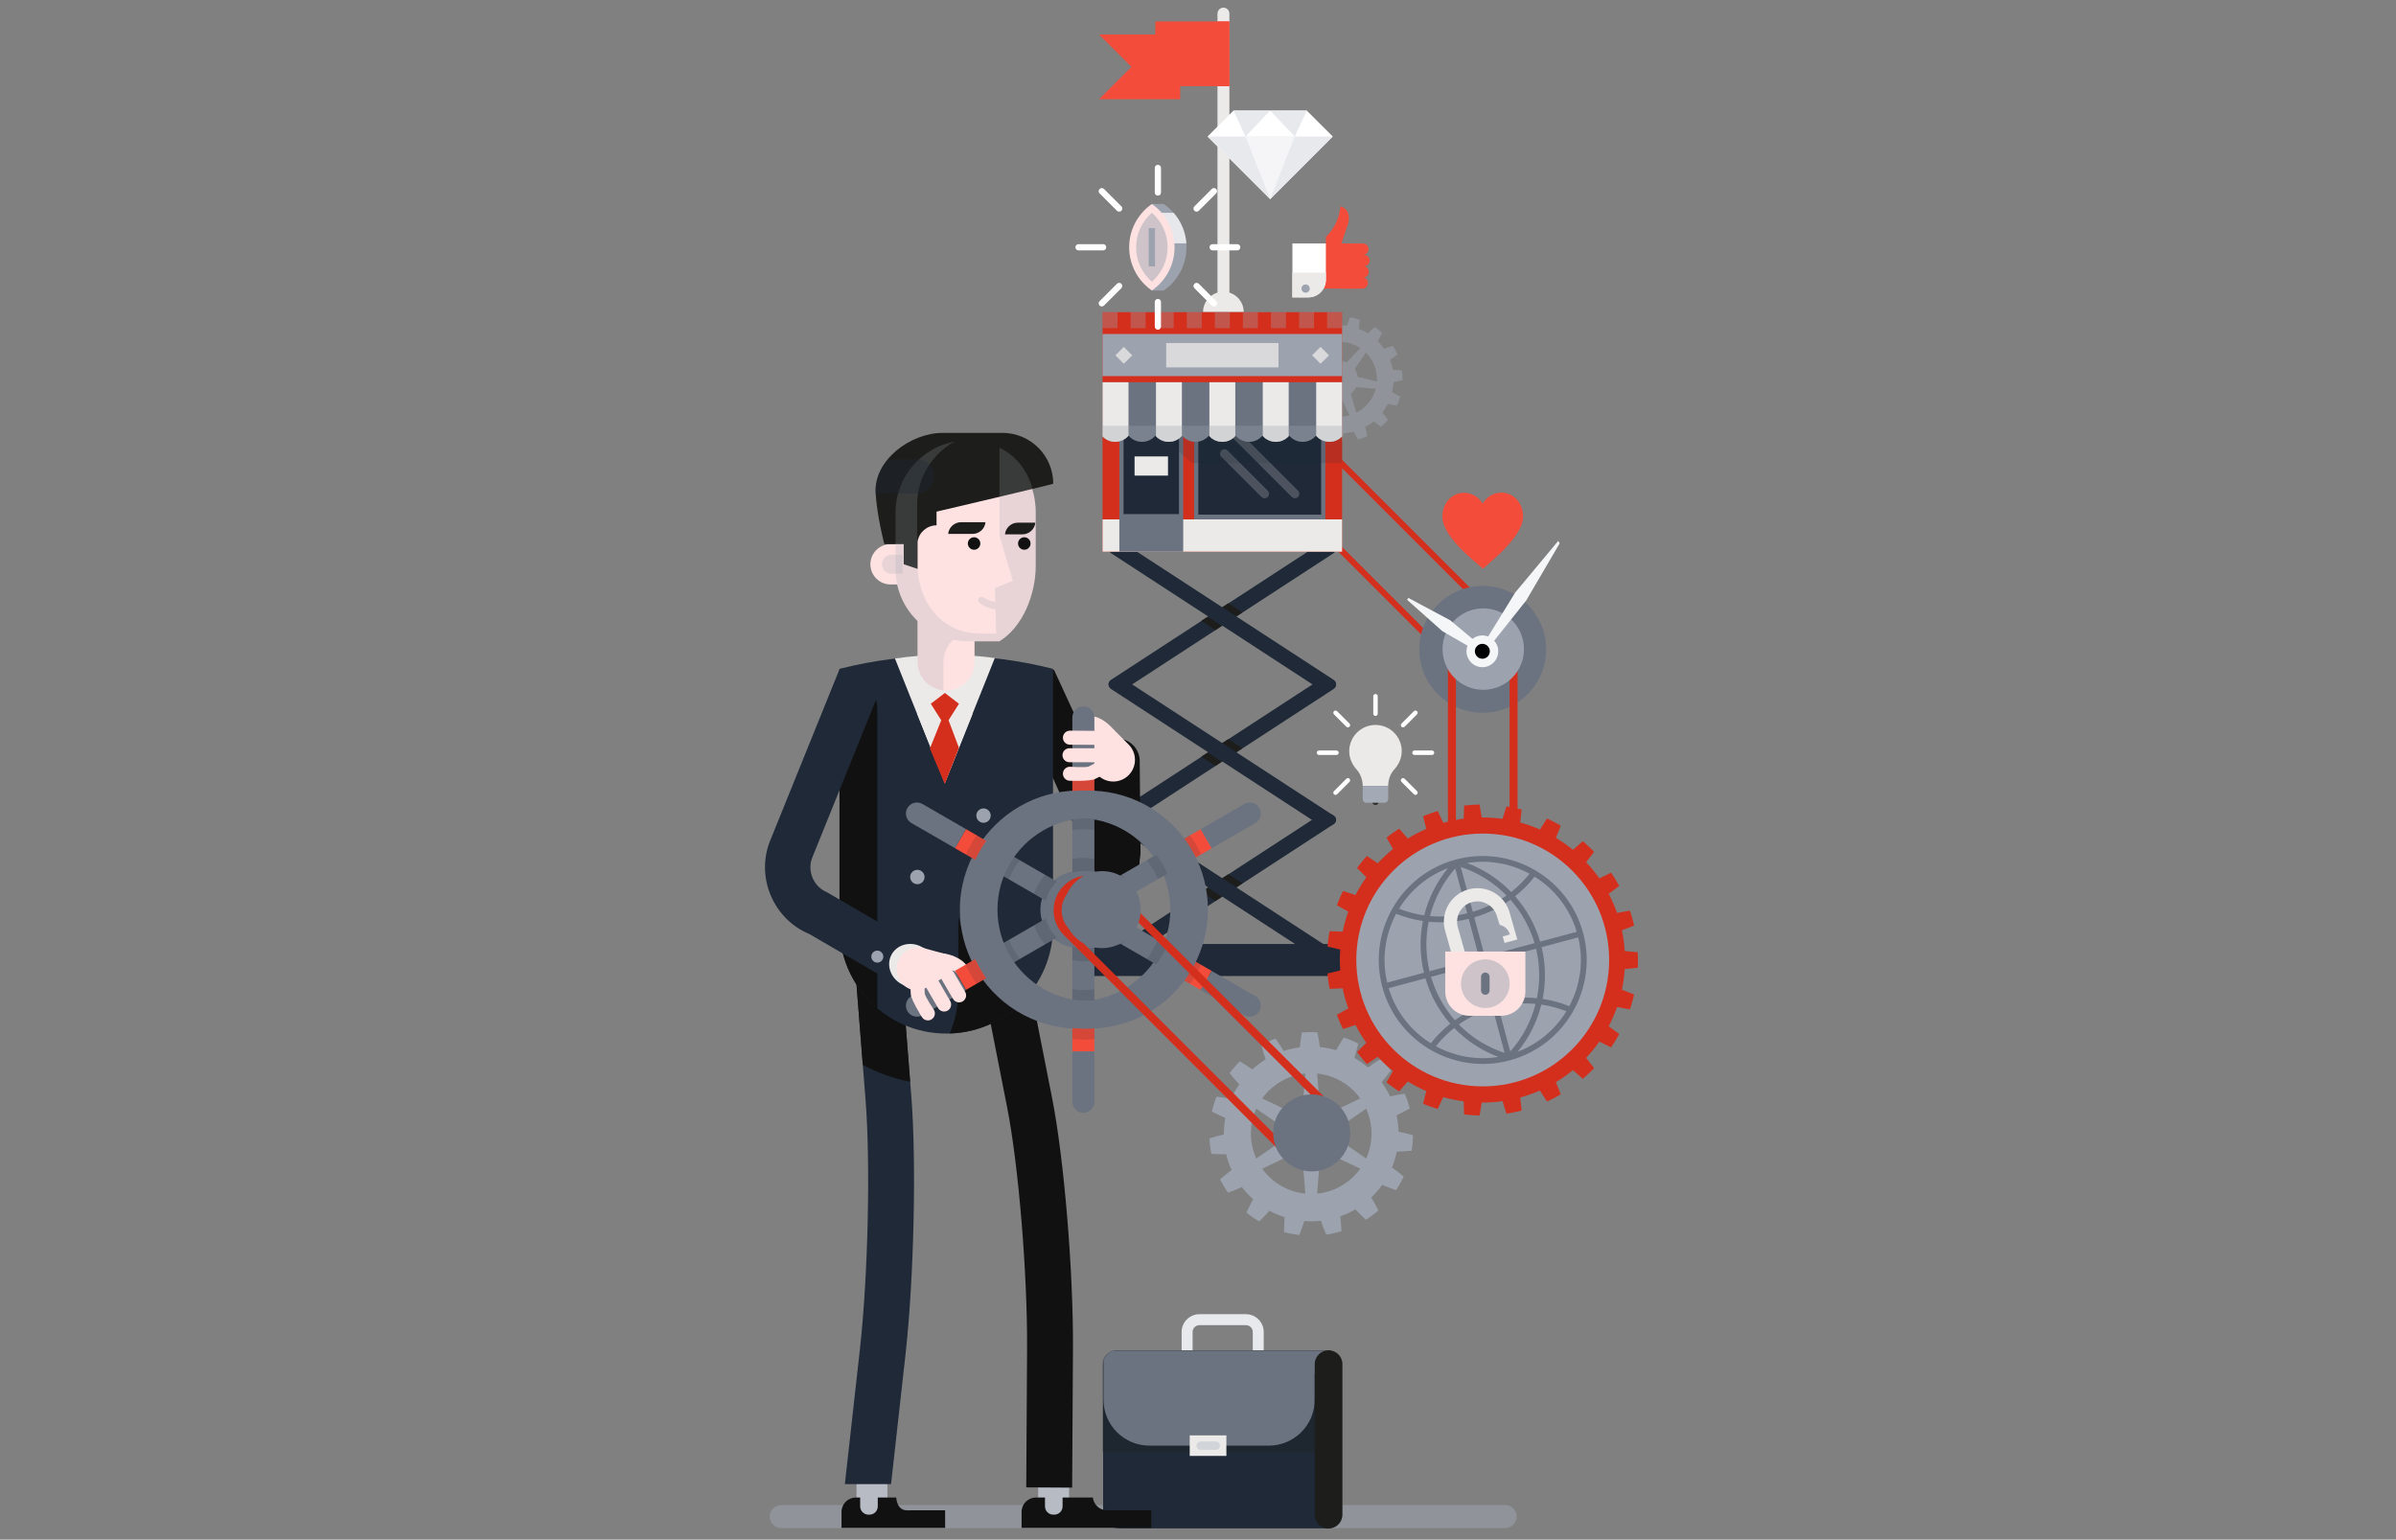 <?xml version="1.0" encoding="utf-8"?>
<!-- Generator: Adobe Illustrator 25.2.1, SVG Export Plug-In . SVG Version: 6.00 Build 0)  -->
<!DOCTYPE svg PUBLIC "-//W3C//DTD SVG 1.1//EN" "http://www.w3.org/Graphics/SVG/1.1/DTD/svg11.dtd">
<svg version="1.1" id="Layer_1" xmlns:x="http://ns.adobe.com/Extensibility/1.0/" xmlns:i="http://ns.adobe.com/AdobeIllustrator/10.0/" xmlns:graph="http://ns.adobe.com/Graphs/1.0/"
	 xmlns="http://www.w3.org/2000/svg" xmlns:xlink="http://www.w3.org/1999/xlink" x="0px" y="0px" viewBox="0 0 1679 1079"
	 enable-background="new 0 0 1679 1079" xml:space="preserve">
<rect x="0" y="0" width="1679" height="1079" fill="#808080" stroke="none"/>
<path opacity="0.55" fill="#9CA3AF" d="M1062.762,1062.854c0,4.476-3.627,8.099-8.105,8.099H547.514
	c-4.477,0-8.104-3.624-8.104-8.099l0,0c0-4.476,3.627-8.102,8.104-8.102h507.142
	C1059.135,1054.752,1062.762,1058.379,1062.762,1062.854L1062.762,1062.854z"/>
<g>
	<path fill="#D42F1D" d="M1040.618,479.584c-6.333,0-12.285-2.465-16.761-6.941L867.499,316.287
		c-4.476-4.476-6.941-10.428-6.941-16.758c0-6.33,2.465-12.282,6.944-16.758c4.473-4.477,10.425-6.942,16.755-6.942
		c6.333,0,12.285,2.465,16.76,6.942l156.359,156.356c4.476,4.473,6.941,10.424,6.941,16.755c0,6.333-2.465,12.285-6.941,16.761
		C1052.901,477.119,1046.949,479.584,1040.618,479.584L1040.618,479.584z M884.257,280.036c-5.207,0-10.099,2.027-13.781,5.71
		c-3.684,3.681-5.711,8.576-5.711,13.783c0,5.207,2.027,10.102,5.708,13.783l156.359,156.356c3.681,3.681,8.576,5.708,13.786,5.708
		c5.207,0,10.102-2.027,13.783-5.708c3.681-3.681,5.708-8.577,5.708-13.786c0-5.207-2.027-10.1-5.708-13.78L898.043,285.746
		C894.361,282.064,889.464,280.036,884.257,280.036L884.257,280.036z"/>
</g>
<g>
	<g>
		<path fill="#ECEAE8" d="M857.301,204.445c-7.867,0-14.249,6.385-14.249,14.249h28.498
			C871.55,210.83,865.168,204.445,857.301,204.445z"/>
		<g>
			<path fill="#ECEAE8" d="M857.329,211.57c-2.306,0-4.18-1.871-4.18-4.177V9.535c0-2.298,1.874-4.169,4.18-4.169l0,0
				c2.295,0,4.169,1.871,4.169,4.169v197.858C861.498,209.699,859.624,211.57,857.329,211.57L857.329,211.57z"/>
		</g>
		<g>
			<polygon fill="#F34C3A" points="792.864,46.854 770.179,69.534 827.007,69.534 827.007,24.181 770.179,24.181 			"/>
		</g>
		<rect x="809.581" y="15.047" fill="#F34C3A" width="51.879" height="45.357"/>
		<g>
			<rect x="853.149" y="15.047" fill="#F34C3A" width="8.31" height="45.357"/>
		</g>
	</g>
</g>
<g>
	<path fill="#1F2937" d="M934.243,571.333c2.723,1.778,2.72,4.651,0,6.429l-145.521,94.786c-2.725,1.778-7.138,1.778-9.861,0.003
		l0,0c-2.724-1.772-2.727-4.651-0.004-6.426l145.516-94.795C927.099,569.561,931.517,569.561,934.243,571.333L934.243,571.333z"/>
	<polygon fill="#1D1D1B" points="860.733,612.669 870.597,619.095 866.05,622.061 856.189,615.633 	"/>
	<polygon fill="#1D1D1B" points="841.773,625.025 846.32,622.061 856.189,628.485 851.642,631.446 	"/>
	<path fill="#1F2937" d="M778.857,571.333c-2.723,1.778-2.72,4.651,0.001,6.429l145.515,94.786c2.726,1.778,7.144,1.778,9.864,0.003
		l0,0c2.725-1.772,2.728-4.651,0.006-6.426l-145.519-94.795C786,569.561,781.584,569.561,778.857,571.333L778.857,571.333z"/>
	<path fill="#1F2937" d="M934.243,381.442c2.723,1.772,2.72,4.65,0,6.423l-145.521,94.792c-2.725,1.774-7.138,1.774-9.861,0l0,0
		c-2.724-1.776-2.727-4.65-0.004-6.427l145.516-94.791C927.099,379.664,931.517,379.664,934.243,381.442L934.243,381.442z"/>
	<polygon fill="#1D1D1B" points="860.733,422.778 870.597,429.201 866.05,432.166 856.189,425.74 	"/>
	<polygon fill="#1D1D1B" points="841.773,435.131 846.32,432.166 856.189,438.592 851.642,441.554 	"/>
	<path fill="#1F2937" d="M778.857,381.442c-2.723,1.772-2.72,4.65,0.001,6.423l145.515,94.792c2.726,1.774,7.144,1.774,9.864,0l0,0
		c2.725-1.776,2.728-4.65,0.006-6.427l-145.519-94.791C786,379.664,781.584,379.664,778.857,381.442L778.857,381.442z"/>
	<path fill="#1F2937" d="M934.243,476.629c2.723,1.775,2.72,4.654,0,6.426l-145.521,94.795c-2.725,1.772-7.138,1.772-9.861,0l0,0
		c-2.724-1.778-2.727-4.654-0.004-6.429l145.516-94.792C927.099,474.854,931.517,474.854,934.243,476.629L934.243,476.629z"/>
	<polygon fill="#1D1D1B" points="860.733,517.97 870.597,524.392 866.05,527.358 856.189,520.932 	"/>
	<polygon fill="#1D1D1B" points="841.773,530.316 846.32,527.358 856.189,533.781 851.642,536.744 	"/>
	<path fill="#1F2937" d="M778.857,476.629c-2.723,1.775-2.72,4.654,0.001,6.426l145.515,94.795c2.726,1.772,7.144,1.772,9.864,0l0,0
		c2.725-1.778,2.728-4.654,0.006-6.429l-145.519-94.792C786,474.854,781.584,474.854,778.857,476.629L778.857,476.629z"/>
</g>
<path fill="#1F2937" d="M1054.544,672.765c0,6.196-5.023,11.219-11.219,11.219H766.577c-6.196,0-11.219-5.024-11.219-11.219l0,0
	c0-6.196,5.023-11.219,11.219-11.219h276.748C1049.521,661.546,1054.544,666.569,1054.544,672.765L1054.544,672.765z"/>
<g opacity="0.55">
	<path fill="#9CA3AF" d="M968.649,289.099c1.496-1.931,2.783-3.972,3.857-6.092c2.071,0.515,4.174,0.96,6.313,1.326
		c0.455-1.032,0.918-2.064,1.29-3.134c0.405-1.056,0.729-2.136,1.06-3.217c-1.865-1.109-3.764-2.139-5.673-3.097
		c0.57-2.346,0.915-4.736,1.035-7.138c2.117-0.376,4.207-0.824,6.305-1.357c0.027-1.129-0.035-2.26-0.082-3.388
		c-0.091-1.123-0.189-2.248-0.359-3.366c-2.128-0.256-4.287-0.429-6.426-0.527c-0.427-2.361-1.079-4.685-1.95-6.945
		c1.77-1.197,3.531-2.471,5.21-3.806c-0.444-1.034-0.931-2.056-1.46-3.054c-0.526-0.996-1.087-1.984-1.695-2.936
		c-2.071,0.645-4.084,1.353-6.083,2.138c-1.334-1.954-2.876-3.809-4.618-5.541c1.139-1.827,2.202-3.676,3.21-5.592
		c-0.808-0.785-1.698-1.486-2.564-2.208c-0.904-0.684-1.794-1.372-2.742-1.991c-1.627,1.416-3.188,2.89-4.7,4.42
		c-2.071-1.278-4.232-2.343-6.462-3.191c0.293-2.115,0.515-4.258,0.663-6.426c-1.082-0.335-2.159-0.69-3.257-0.946
		c-1.09-0.299-2.205-0.501-3.309-0.712c-0.909,1.971-1.734,3.961-2.487,5.957c-2.391-0.322-4.802-0.418-7.212-0.279
		c-0.589-2.071-1.254-4.092-2.005-6.133c-1.123,0.096-2.24,0.253-3.353,0.442c-1.12,0.183-2.221,0.423-3.317,0.692
		c-0.038,2.153,0.022,4.322,0.143,6.454c-2.293,0.667-4.541,1.556-6.7,2.664c-1.381-1.642-2.821-3.246-4.328-4.782
		c-0.989,0.548-1.945,1.154-2.887,1.772c-0.926,0.645-1.868,1.279-2.739,2c0.857,1.991,1.77,3.914,2.767,5.826
		c-0.915,0.77-1.797,1.588-2.646,2.465c-0.846,0.871-1.646,1.774-2.394,2.7c-1.939-0.947-3.881-1.801-5.895-2.613
		c-0.696,0.892-1.304,1.848-1.925,2.787c-0.6,0.961-1.178,1.931-1.696,2.935c1.564,1.464,3.21,2.869,4.889,4.206
		c-1.052,2.186-1.887,4.451-2.495,6.766c-2.134-0.07-4.306-0.07-6.456,0.019c-0.241,1.105-0.452,2.216-0.606,3.332
		c-0.164,1.117-0.287,2.242-0.359,3.368c2.057,0.696,4.098,1.308,6.179,1.852c-0.071,2.405,0.085,4.815,0.466,7.197
		c-1.972,0.801-3.942,1.678-5.887,2.635c0.233,1.104,0.466,2.212,0.792,3.294c0.288,1.09,0.668,2.159,1.033,3.228
		c2.161-0.201,4.3-0.475,6.404-0.823c0.901,2.204,2.021,4.34,3.355,6.38c-1.49,1.55-2.923,3.148-4.295,4.808
		c0.638,0.931,1.35,1.807,2.057,2.69c0.748,0.848,1.471,1.713,2.273,2.509c1.89-1.06,3.714-2.165,5.508-3.354
		c1.775,1.698,3.67,3.191,5.659,4.476c-0.734,2.018-1.389,4.049-1.983,6.137c0.967,0.585,1.964,1.116,2.98,1.616
		c1.011,0.508,2.043,0.961,3.093,1.387c1.285-1.715,2.517-3.509,3.668-5.31c2.279,0.818,4.621,1.405,6.993,1.775
		c0.151,2.134,0.378,4.289,0.693,6.409c1.12,0.14,2.249,0.211,3.375,0.266c1.131,0.027,2.26,0.059,3.386-0.003
		c0.479-2.105,0.876-4.209,1.197-6.337c2.397-0.181,4.774-0.582,7.114-1.213c1.005,1.885,2.079,3.754,3.237,5.588
		c1.074-0.355,2.142-0.708,3.189-1.14c1.06-0.396,2.076-0.887,3.098-1.371c-0.422-2.128-0.918-4.221-1.485-6.276
		c2.093-1.127,4.098-2.464,5.985-4.01c1.704,1.322,3.435,2.572,5.237,3.77c0.863-0.729,1.649-1.536,2.463-2.321
		c0.761-0.833,1.55-1.637,2.254-2.52C971.308,292.466,970.016,290.763,968.649,289.099z M922.188,286.094
		c-11.222-9.14-12.912-25.648-3.774-36.871c9.14-11.222,25.649-12.91,36.874-3.769c11.222,9.14,12.912,25.646,3.769,36.868
		C949.916,293.546,933.41,295.233,922.188,286.094z"/>
	<path fill="#9CA3AF" d="M948.67,273.861c4.465-5.482,3.638-13.549-1.846-18.015c-5.484-4.468-13.55-3.646-18.018,1.838
		c-4.47,5.486-3.638,13.556,1.846,18.022C936.133,280.172,944.202,279.348,948.67,273.861z"/>
	<g>
		<polygon fill="#9CA3AF" points="943.09,264.115 934.388,267.43 926.634,240.8 931.169,239.07 		"/>
		<polygon fill="#9CA3AF" points="934.388,267.43 943.09,264.115 950.842,290.748 946.306,292.473 		"/>
	</g>
	<g>
		<polygon fill="#9CA3AF" points="939.48,261.176 937.998,270.37 911.056,263.766 911.831,258.975 		"/>
		<polygon fill="#9CA3AF" points="937.998,270.37 939.48,261.176 966.419,267.778 965.646,272.572 		"/>
	</g>
	<g>
		<polygon fill="#9CA3AF" points="935.128,262.833 942.348,268.713 923.163,288.743 919.397,285.675 		"/>
		<polygon fill="#9CA3AF" points="942.348,268.713 935.128,262.833 954.312,242.802 958.078,245.868 		"/>
	</g>
</g>
<path fill="#6B7280" d="M1083.466,455.076c0-24.545-19.897-44.443-44.445-44.443c-24.545,0-44.442,19.898-44.442,44.443
	c0,24.544,19.897,44.444,44.442,44.444C1063.57,499.52,1083.466,479.62,1083.466,455.076z"/>
<g>
	<path fill="#D42F1D" d="M1039.03,701.506h-0.005c-13.454,0-24.4-10.948-24.4-24.405V455.984
		c-0.003-6.517,2.536-12.644,7.143-17.254c4.61-4.609,10.738-7.146,17.254-7.146c6.527,0,12.655,2.538,17.262,7.148
		c4.607,4.609,7.144,10.736,7.141,17.252l0.005,221.119C1063.43,690.558,1052.484,701.506,1039.03,701.506L1039.03,701.506z
		 M1039.033,437.194c-5.029,0-9.749,1.954-13.296,5.503c-3.55,3.55-5.503,8.268-5.503,13.287v221.117
		c0,10.365,8.428,18.796,18.79,18.796c10.365,0,18.796-8.431,18.796-18.793l-0.005-221.119c0-5.02-1.953-9.738-5.5-13.287
		C1048.767,439.148,1044.051,437.194,1039.033,437.194L1039.033,437.194z"/>
</g>
<g>
	<path fill="#9CA3AF" d="M980.019,793.138c-0.093-3.939-0.564-7.804-1.383-11.548c3.117-1.468,6.201-3.054,9.253-4.774
		c-0.482-1.758-0.953-3.52-1.58-5.234c-0.57-1.734-1.266-3.418-1.953-5.106c-3.462,0.518-6.883,1.159-10.25,1.906
		c-1.676-3.517-3.679-6.856-5.977-9.981c2.265-2.627,4.426-5.319,6.503-8.121c-1.112-1.441-2.339-2.794-3.553-4.153
		c-1.257-1.315-2.526-2.621-3.876-3.848c-2.925,1.846-5.799,3.829-8.576,5.886c-2.939-2.517-6.125-4.763-9.518-6.7
		c0.994-3.3,1.901-6.689,2.646-10.069c-1.613-0.841-3.26-1.624-4.941-2.334c-1.674-0.709-3.38-1.375-5.111-1.947
		c-1.934,2.92-3.733,5.856-5.429,8.875c-3.665-1.085-7.483-1.838-11.425-2.23c-0.433-3.446-0.992-6.84-1.682-10.266
		c-1.811-0.153-3.637-0.126-5.456-0.148c-1.824,0.068-3.643,0.112-5.459,0.307c-0.589,3.424-1.043,6.859-1.372,10.313
		c-3.892,0.509-7.683,1.381-11.332,2.591c-1.789-2.945-3.695-5.848-5.725-8.71c-1.695,0.679-3.396,1.334-5.037,2.134
		c-1.665,0.737-3.265,1.616-4.865,2.479c0.874,3.391,1.865,6.722,2.961,9.984c-3.314,2.032-6.434,4.374-9.305,6.993
		c-2.849-1.986-5.741-3.837-8.754-5.626c-1.309,1.265-2.55,2.602-3.75,3.974c-1.211,1.364-2.339,2.788-3.44,4.243
		c2.147,2.728,4.429,5.383,6.755,7.927c-2.191,3.172-4.095,6.571-5.665,10.157c-3.399-0.649-6.845-1.183-10.285-1.572
		c-0.685,1.696-1.26,3.424-1.811,5.16c-0.501,1.75-1.032,3.501-1.391,5.289c3.109,1.616,6.199,3.095,9.395,4.47
		c-0.353,1.893-0.622,3.816-0.794,5.777c-0.175,1.953-0.252,3.898-0.246,5.818c-3.386,0.789-6.689,1.701-10.036,2.736
		c0.038,1.821,0.252,3.638,0.433,5.448c0.23,1.81,0.493,3.615,0.868,5.401c3.451,0.23,6.944,0.312,10.4,0.277
		c0.907,3.807,2.178,7.489,3.772,11.003c-2.739,2.087-5.456,4.3-8.053,6.601c0.825,1.627,1.685,3.232,2.632,4.791
		c0.937,1.561,1.923,3.095,2.983,4.574c3.287-1.23,6.462-2.539,9.617-3.983c2.358,3.081,5.013,5.938,7.919,8.53
		c-1.657,3.013-3.224,6.114-4.687,9.297c1.422,1.139,2.838,2.29,4.347,3.311c1.477,1.068,3.035,2.021,4.583,2.986
		c2.501-2.454,4.892-4.977,7.176-7.557c3.372,1.841,6.949,3.375,10.693,4.561c-0.288,3.459-0.452,6.919-0.479,10.395
		c1.751,0.515,3.534,0.882,5.317,1.268c1.797,0.301,3.586,0.649,5.399,0.822c1.285-3.249,2.438-6.489,3.476-9.806
		c3.947,0.318,7.839,0.252,11.636-0.167c1.137,3.273,2.386,6.481,3.772,9.699c1.805-0.258,3.596-0.608,5.374-1.013
		c1.783-0.397,3.536-0.882,5.281-1.419c-0.137-3.457-0.427-6.952-0.822-10.378c3.684-1.298,7.215-2.95,10.554-4.903
		c2.369,2.515,4.846,4.98,7.401,7.31c1.542-0.967,3.027-2.024,4.492-3.103c1.438-1.12,2.884-2.23,4.234-3.454
		c-1.547-3.12-3.194-6.158-4.963-9.143c2.816-2.668,5.382-5.596,7.661-8.765c3.175,1.334,6.426,2.575,9.743,3.692
		c0.978-1.537,1.961-3.07,2.83-4.676c0.917-1.575,1.695-3.227,2.481-4.87c-2.698-2.235-5.453-4.344-8.255-6.341
		c1.468-3.539,2.616-7.256,3.405-11.115c3.476-0.079,6.914-0.279,10.389-0.616c0.334-1.789,0.496-3.602,0.71-5.41
		c0.109-1.816,0.277-3.629,0.26-5.453C986.776,794.639,983.423,793.825,980.019,793.138z M918.843,836.709
		c-23.351,0-42.278-18.927-42.278-42.275c0-23.351,18.927-42.278,42.278-42.278c23.348,0,42.275,18.927,42.275,42.278
		C961.119,817.781,942.192,836.709,918.843,836.709z"/>
	<path fill="#9CA3AF" d="M939.504,794.43c0-11.408-9.253-20.658-20.661-20.658c-11.411,0-20.664,9.25-20.664,20.658
		c0,11.414,9.253,20.664,20.664,20.664C930.252,815.094,939.504,805.844,939.504,794.43z"/>
	<g>
		<polygon fill="#9CA3AF" points="922.602,787.922 915.088,800.936 878.264,775.522 882.178,768.738 		"/>
		<polygon fill="#9CA3AF" points="915.088,800.936 922.602,787.922 959.426,813.338 955.506,820.121 		"/>
	</g>
	<g>
		<polygon fill="#9CA3AF" points="915.088,787.922 922.602,800.936 882.178,820.121 878.264,813.338 		"/>
		<polygon fill="#9CA3AF" points="922.602,800.936 915.088,787.922 955.506,768.738 959.426,775.522 		"/>
	</g>
	<g>
		<polygon fill="#9CA3AF" points="911.33,794.43 926.354,794.43 922.76,839.029 914.924,839.029 		"/>
		<polygon fill="#9CA3AF" points="926.354,794.43 911.33,794.43 914.924,749.83 922.76,749.83 		"/>
	</g>
</g>
<g>
	<path fill="#D42F1D" d="M1147.666,678.232l0.14-5.437l-0.14-5.437c-3.046-0.337-6.095-0.63-9.146-0.882
		c-0.309-4.941-0.975-9.784-1.972-14.504c2.851-1.057,5.7-2.156,8.549-3.298c-0.4-1.772-0.808-3.542-1.337-5.281
		c-0.485-1.75-0.986-3.495-1.6-5.207c-3.019,0.499-6.026,1.038-9.017,1.616c-1.621-4.64-3.58-9.124-5.837-13.424
		c2.468-1.8,4.925-3.635,7.357-5.506l-2.717-4.722l-2.955-4.574c-2.775,1.304-5.53,2.641-8.259,4.013
		c-2.81-4.01-5.9-7.806-9.247-11.354c1.89-2.394,3.752-4.813,5.588-7.264c-1.227-1.339-2.575-2.555-3.884-3.816
		c-1.29-1.279-2.706-2.416-4.065-3.618c-2.312,1.989-4.607,4.013-6.872,6.067c-3.761-3.095-7.757-5.919-11.951-8.447
		c1.178-2.816,2.32-5.643,3.427-8.5c-1.575-0.904-3.139-1.827-4.772-2.627c-1.611-0.836-3.229-1.668-4.895-2.386
		c-1.696,2.547-3.358,5.111-4.974,7.691c-4.443-1.956-9.05-3.599-13.797-4.9c0.373-3.035,0.707-6.078,1-9.135l-5.306-1.238
		l-5.363-0.967c-0.94,2.914-1.844,5.842-2.706,8.782c-4.604-0.655-9.318-0.994-14.101-0.994c-0.17,0-0.337,0.006-0.501,0.006
		c-0.46-3.016-0.956-6.023-1.493-9.039c-1.813,0.052-3.629,0.057-5.434,0.23c-1.808,0.148-3.624,0.236-5.423,0.499
		c-0.126,3.057-0.211,6.114-0.26,9.159c-4.9,0.644-9.691,1.638-14.337,2.964c-1.254-2.783-2.547-5.549-3.876-8.31
		c-1.756,0.482-3.454,1.131-5.182,1.696c-1.723,0.572-3.388,1.301-5.087,1.953c0.704,2.964,1.449,5.936,2.24,8.897
		c-4.514,1.934-8.855,4.194-12.991,6.744c-1.959-2.336-3.953-4.643-5.982-6.941c-1.537,0.97-3.062,1.953-4.525,3.03
		c-1.49,1.038-2.953,2.109-4.364,3.254c1.487,2.676,3.002,5.327,4.553,7.955c-3.808,3.07-7.379,6.409-10.696,9.992
		c-2.526-1.731-5.078-3.432-7.642-5.092c-1.178,1.378-2.402,2.723-3.539,4.136c-1.11,1.435-2.274,2.83-3.328,4.306
		c2.153,2.183,4.325,4.328,6.527,6.445c-2.832,3.964-5.385,8.138-7.623,12.504c-2.887-0.983-5.793-1.931-8.713-2.84
		c-0.852,1.605-1.531,3.292-2.301,4.938c-0.761,1.649-1.361,3.366-2.049,5.048c2.649,1.515,5.328,2.997,8.028,4.443
		c-1.646,4.552-2.969,9.258-3.942,14.095c-3.051-0.162-6.1-0.285-9.157-0.364c-0.31,1.789-0.677,3.569-0.868,5.374
		c-0.219,1.802-0.501,3.599-0.603,5.412c2.969,0.74,5.944,1.441,8.921,2.098c-0.172,2.419-0.268,4.859-0.268,7.321
		c0,2.46,0.096,4.903,0.268,7.322c-2.977,0.657-5.952,1.356-8.921,2.098c0.102,1.813,0.384,3.607,0.603,5.407
		c0.192,1.808,0.559,3.591,0.868,5.38c3.057-0.082,6.105-0.205,9.157-0.364c0.972,4.835,2.295,9.54,3.942,14.093
		c-2.701,1.446-5.38,2.931-8.028,4.446c0.688,1.682,1.287,3.399,2.049,5.048c0.77,1.643,1.449,3.336,2.301,4.938
		c2.92-0.912,5.826-1.857,8.713-2.84c2.238,4.361,4.791,8.541,7.623,12.501c-2.202,2.117-4.374,4.265-6.527,6.445
		c1.055,1.479,2.219,2.871,3.328,4.309c1.137,1.413,2.361,2.755,3.539,4.136c2.564-1.66,5.117-3.361,7.642-5.092
		c3.317,3.583,6.889,6.925,10.696,9.99c-1.551,2.627-3.065,5.278-4.553,7.96c1.411,1.142,2.873,2.21,4.364,3.249
		c1.463,1.079,2.988,2.06,4.525,3.029c2.03-2.295,4.024-4.602,5.982-6.941c4.136,2.556,8.477,4.813,12.991,6.747
		c-0.792,2.964-1.536,5.936-2.24,8.899c1.698,0.649,3.364,1.372,5.087,1.947c1.728,0.567,3.426,1.219,5.182,1.693
		c1.328-2.755,2.621-5.522,3.876-8.305c4.646,1.326,9.436,2.323,14.337,2.964c0.049,3.049,0.134,6.1,0.26,9.159
		c1.8,0.263,3.616,0.348,5.423,0.499c1.805,0.175,3.621,0.178,5.434,0.227c0.537-3.013,1.033-6.023,1.493-9.036
		c0.164,0.003,0.331,0.008,0.501,0.008c4.782,0,9.496-0.348,14.101-1c0.863,2.939,1.767,5.867,2.706,8.784l5.363-0.97l5.306-1.238
		c-0.293-3.054-0.627-6.1-1-9.132c4.747-1.304,9.354-2.945,13.797-4.9c1.616,2.58,3.279,5.144,4.974,7.694
		c1.666-0.726,3.284-1.553,4.895-2.389c1.633-0.802,3.197-1.723,4.772-2.63c-1.107-2.854-2.249-5.683-3.427-8.497
		c4.194-2.528,8.19-5.352,11.951-8.447c2.265,2.054,4.56,4.076,6.872,6.064c1.358-1.202,2.775-2.336,4.065-3.621
		c1.309-1.255,2.657-2.473,3.884-3.81c-1.835-2.449-3.698-4.87-5.588-7.264c3.347-3.55,6.437-7.344,9.247-11.354
		c2.728,1.37,5.484,2.709,8.259,4.01l2.955-4.574l2.717-4.719c-2.432-1.871-4.889-3.706-7.357-5.506
		c2.257-4.3,4.215-8.784,5.837-13.424c2.991,0.578,5.999,1.112,9.017,1.616c0.613-1.709,1.115-3.457,1.6-5.21
		c0.529-1.739,0.937-3.509,1.337-5.281c-2.849-1.139-5.698-2.235-8.549-3.292c0.997-4.722,1.663-9.568,1.972-14.509
		C1141.571,678.859,1144.62,678.564,1147.666,678.232z"/>
</g>
<g>
	<g>
		<g>
			<path fill="#E7E9EC" d="M885.552,962.135h-57.52v-28.654c0-6.872,5.603-12.474,12.483-12.474h32.568
				c6.878,0,12.468,5.602,12.468,12.474V962.135L885.552,962.135z M835.719,954.46h42.159v-20.979c0-2.641-2.156-4.791-4.793-4.791
				h-32.568c-2.638,0-4.797,2.15-4.797,4.791V954.46L835.719,954.46z"/>
		</g>
	</g>
	<g>
		<g>
			<path fill="#1F2937" d="M932.336,946.415H781.69c-4.881,0.515-8.694,4.591-8.694,9.612v105.488c0,3.75,2.15,6.971,5.264,8.584
				c2.534,0.644,5.18,1.022,7.916,1.022H931c0,0,8.773-14.416,8.773-32.206L932.336,946.415z"/>
		</g>
		<path opacity="0.22" fill="#1D1D1B" d="M772.399,956.125v61.515h165.06l-5.722-71.123H781.091
			C776.212,947.037,772.399,951.107,772.399,956.125z"/>
		<g>
			<path fill="#6B7280" d="M780.724,946.517c-3.691,0.77-6.593,3.637-7.452,7.294v27.12c0,17.785,14.41,32.198,32.193,32.198h83.629
				c17.782,0,32.201-14.413,32.201-32.198v-17.802l9.891-16.612H780.724z"/>
		</g>
		<g>
			<rect x="833.701" y="1005.938" fill="#ECEAE8" width="25.688" height="14.394"/>
		</g>
		<path fill="#D1D5DA" d="M854.924,1013.129c0,1.602-1.293,2.903-2.893,2.903h-10.682c-1.616,0-2.909-1.301-2.909-2.903l0,0
			c0-1.6,1.293-2.898,2.909-2.898h10.682C853.631,1010.231,854.924,1011.529,854.924,1013.129L854.924,1013.129z"/>
		<path fill="#1D1D1B" d="M940.702,1061.515c0,5.363-4.342,9.704-9.702,9.704l0,0c-5.355,0-9.705-4.341-9.705-9.704V956.027
			c0-5.369,4.35-9.713,9.705-9.713l0,0c5.36,0,9.702,4.344,9.702,9.713V1061.515z"/>
	</g>
</g>
<g>
	<path fill="#111111" d="M767.477,596.396l-0.57-63.681c0.412-8.807,7.843-15.543,16.611-15.138
		c8.771,0.401,15.546,7.841,15.143,16.609l0.57,63.681C797.951,624.461,767.941,621.048,767.477,596.396z"/>
</g>
<g>
	<path fill="#111111" d="M738.616,469.473l58.927,127.846c3.155,8.234-0.946,17.388-9.14,20.535
		c-8.194,3.153-16.767,3.994-19.919-4.199l-55.791-124.648C703.191,464.137,738.616,469.473,738.616,469.473z"/>
</g>
<g>
	<path fill="#B6BBC4" d="M621.84,1059.031c0,5.969-21.624,5.969-21.624,0v-17.566c0-5.971,4.844-10.806,10.813-10.806l0,0
		c5.97,0,10.811,4.834,10.811,10.806V1059.031z"/>
	<g>
		<path fill="#111111" d="M637.985,1058.455c-2.25,0-8.861,1.361-9.98-8.948h-28.274c-5.547,0-10.037,4.495-10.037,10.039v11.211
			h72.607v-11.211c0-0.373-0.026-0.737-0.063-1.09H637.985z"/>
		<path fill="#B6BBC4" d="M608.581,1061.499h0.715c3.212,0,5.807-2.602,5.807-5.815v-7.842h-12.338v7.842
			C602.765,1058.896,605.368,1061.499,608.581,1061.499z"/>
	</g>
</g>
<path fill="#1F2937" d="M606.552,770.965c3.531,45.031,1.738,123.512-4.003,174.935l-10.513,94.179h32.36l10.113-90.604
	c5.927-53.109,7.774-134.317,4.103-181.03l-6.527-83.187c-0.694-8.861-8.45-15.46-17.282-14.775
	c-8.857,0.693-15.47,8.431-14.778,17.292L606.552,770.965z"/>
<g>
	<path fill="#B6BBC4" d="M749.127,1057.927c0,5.966-21.622,5.966-21.622,0v-17.574c0-5.966,4.844-10.798,10.81-10.798l0,0
		c5.973,0,10.813,4.832,10.813,10.798V1057.927z"/>
	<g>
		<path fill="#111111" d="M775.807,1058.455c-5.174,0-9.432-3.919-9.981-8.948h-39.911c-5.545,0-10.041,4.495-10.041,10.039v11.211
			h90.897v-11.211c0-0.373-0.022-0.737-0.062-1.09H775.807z"/>
		<path fill="#B6BBC4" d="M738.091,1061.499h0.711c3.21,0,5.812-2.602,5.812-5.815v-7.842h-12.34v7.842
			C732.275,1058.896,734.878,1061.499,738.091,1061.499z"/>
	</g>
</g>
<path fill="#111111" d="M632.074,685.258c-0.693-8.861-8.453-15.46-17.289-14.775c-8.855,0.693-15.459,8.431-14.774,17.292
	l4.589,58.461c10.247,5.541,21.409,9.598,33.195,11.91L632.074,685.258z"/>
<g>
	<path fill="#111111" d="M719.145,1042.382l0.581-97.071c0.311-52.632-5.952-128.552-13.965-169.235l-14.846-75.375
		c-1.712-8.708,3.962-17.166,12.668-18.878c8.721-1.723,17.17,3.952,18.886,12.666l14.85,75.372
		c8.361,42.44,14.888,121.23,14.564,175.645l-0.575,97.068L719.145,1042.382z"/>
</g>
<path fill="#1F2937" d="M737.908,468.746c-23.933-6.075-48.992-9.313-74.809-9.313c-25.821,0-50.882,3.238-74.813,9.313
	l0.007,180.786c0,41.311,33.488,74.805,74.806,74.805c41.311,0,74.809-33.494,74.809-74.805V468.746z"/>
<path fill="#ECEAE8" d="M662.061,548.799l35.07-87.679c-11.065-1.468-22.346-2.253-33.807-2.253
	c-12.296,0-24.375,0.905-36.199,2.594L662.061,548.799z"/>
<polygon fill="#ECEAE8" points="642.786,500.436 662.136,548.799 681.463,500.459 662.11,485.636 "/>
<path fill="#FEE2E2" d="M682.901,463.938c0,11.024-8.932,19.963-19.963,19.963l0,0c-11.024,0-19.963-8.939-19.963-19.963v-66.848
	c0-11.019,8.939-19.958,19.963-19.958l0,0c11.03,0,19.963,8.939,19.963,19.958V463.938z"/>
<path opacity="0.22" fill="#9CA3AF" d="M661.17,463.613c0-11.024,8.939-19.96,19.963-19.96c0.596,0,1.183,0.031,1.768,0.086v-46.648
	c0-11.019-8.932-19.958-19.963-19.958c-11.024,0-19.963,8.939-19.963,19.958v66.848c0,10.431,8.002,18.982,18.194,19.878V463.613z"
	/>
<path fill="#111111" d="M588.293,649.532c0,22.891,10.294,43.371,26.498,57.099V496.867c0-13.849-11.239-25.086-25.086-25.086
	c-0.479,0-0.946,0.047-1.419,0.074L588.293,649.532z"/>
<polygon fill="#D42F1D" points="659.585,504.773 651.621,524.566 662.051,549.399 671.985,524.069 664.693,504.746 672.011,493.21 
	662.117,485.636 652.242,493.199 "/>
<path fill="#111111" d="M720.498,697.614c-24.609-8.412-43.444-29.297-48.957-55.119l-0.003,52.484
	c0,10.409-2.161,20.302-6.003,29.297C687.588,723.605,707.238,713.394,720.498,697.614z"/>
<path fill="#9CA3AF" d="M694.241,571.585c0,2.786-2.258,5.037-5.04,5.037c-2.786,0-5.04-2.251-5.04-5.037
	c0-2.783,2.254-5.04,5.04-5.04C691.983,566.545,694.241,568.802,694.241,571.585z"/>
<path fill="#9CA3AF" d="M647.89,571.585c0,2.786-2.26,5.037-5.041,5.037c-2.786,0-5.043-2.251-5.043-5.037
	c0-2.783,2.257-5.04,5.043-5.04C645.63,566.545,647.89,568.802,647.89,571.585z"/>
<path fill="#9CA3AF" d="M694.241,614.63c0,2.786-2.258,5.037-5.04,5.037c-2.786,0-5.04-2.251-5.04-5.037s2.254-5.04,5.04-5.04
	C691.983,609.59,694.241,611.844,694.241,614.63z"/>
<path fill="#9CA3AF" d="M647.89,614.63c0,2.786-2.26,5.037-5.041,5.037c-2.786,0-5.043-2.251-5.043-5.037s2.257-5.04,5.043-5.04
	C645.63,609.59,647.89,611.844,647.89,614.63z"/>
<path fill="#FEE2E2" d="M725.744,359.255c0-27.972-19.593-50.65-47.566-50.65c-27.966,0-50.65,22.679-50.65,50.65v39.519
	c0,27.974,22.684,50.654,50.65,50.654c0.382,0,0.748-0.018,1.123-0.029v0.029h20.998c16.276-9.862,25.445-32.735,25.445-52.748
	V359.255z"/>
<g>
	<path fill="#FEE2E2" d="M642.089,381.33h-18.021c-7.813,0-14.138,6.336-14.138,14.131c0,7.809,6.325,14.131,14.138,14.131h22.996
		L642.089,381.33z"/>
</g>
<g opacity="0.22">
	<path fill="#9CA3AF" d="M632.611,388.746h-7.893c-3.707,0-6.72,3.01-6.72,6.715c0,3.71,3.013,6.714,6.72,6.714h7.893V388.746z"/>
</g>
<path fill="#1D1D1B" d="M633.288,395.461v-14.121h-13.59c0,0-5.185-19.553-6.106-35.955c-1.28-22.77,24.263-42.023,47.07-42.023
	h41.796c19.638,0,35.61,15.983,35.61,35.613c0,0.427-81.788,19.593-81.788,19.593v9.599c-6.711,0.003-12.241,4.898-13.304,11.304
	v19.206L633.288,395.461z"/>
<path opacity="0.22" fill="#9CA3AF" d="M700.379,313.727v61.776l9.377,31.509l-12.568,5.096l0.266,9.713
	c-2.545-0.127-4.821-1.036-7.654-2.893c-1.229-0.804-2.857-0.824-3.783,0.186c-0.927,1.007-0.53,2.916,1.063,3.958
	c3.89,2.553,6.971,3.742,10.513,3.792l0.468,17.13h-9.77v-0.031c-0.386,0.012-0.756,0.031-1.135,0.031
	c-27.965,0-44.471-22.678-44.471-50.653v-39.527c0-19.09,10.566-35.717,26.179-44.345c-23.522,4.376-41.336,24.998-41.336,49.783
	v39.519c0,27.974,22.684,50.654,50.65,50.654c0.382,0,0.748-0.018,1.123-0.029v0.029h20.998c3.117,0,25.445-18.896,25.445-52.748
	c0-19.547,0-37.424,0-37.424C725.744,339.244,717.226,321.953,700.379,313.727z"/>
<path fill="#1D1D1B" d="M673.498,365.973h17.094c-0.46,4.606-4.347,8.204-9.071,8.204h-17.102
	C664.877,369.567,668.767,365.973,673.498,365.973z"/>
<g>
	<path fill="#1D1D1B" d="M713.307,366.281h12.207c-0.462,4.607-4.35,8.204-9.075,8.204h-12.207
		C704.687,369.875,708.575,366.281,713.307,366.281z"/>
</g>
<path opacity="0.33" fill="#1F2937" d="M654.611,333.862c0,6.618-5.366,11.984-11.984,11.984h-29.004
	c-0.011-0.152-0.026-0.31-0.03-0.462c-0.485-8.627,2.89-16.744,8.502-23.508h20.532
	C649.245,321.876,654.611,327.242,654.611,333.862z"/>
<g>
	<path fill="#1F2937" d="M588.286,468.994l-48.808,120.681c-9.876,25.345,2.524,54.456,27.644,64.892l56.706,32.971
		c2.306,0.956,4.707,1.328,7.044,1.189l0,0c5.871-0.353,11.321-3.969,13.731-9.768c3.366-8.11-0.473-17.41-8.577-20.779
		l-56.706-32.965c-9.135-3.794-13.815-14.785-10.222-24l48.805-120.681L588.286,468.994z"/>
</g>
<path fill="#9CA3AF" d="M616.579,666.605c2.106,0.992,3.01,3.5,2.021,5.601c-0.99,2.106-3.495,3.01-5.608,2.019
	c-2.098-0.986-3.002-3.498-2.013-5.602C611.971,666.517,614.477,665.61,616.579,666.605z"/>
<g>
	<path fill="#111111" d="M686.967,380.899c0,2.419-1.961,4.38-4.383,4.38l0,0c-2.417,0-4.377-1.961-4.377-4.38l0,0
		c0-2.42,1.96-4.383,4.377-4.383l0,0C685.006,376.516,686.967,378.479,686.967,380.899L686.967,380.899z"/>
</g>
<g>
	<path fill="#ECEAE8" d="M645.866,663.586c-7.767-4.204-17.222-1.767-21.121,5.434l0,0c-3.9,7.206-0.765,16.454,6.997,20.656
		l3.391,1.841c7.764,4.202,17.218,1.761,21.125-5.432l0,0c3.899-7.212,0.759-16.459-7.005-20.661L645.866,663.586z"/>
</g>
<g>
	<path fill="#FEE2E2" d="M754.658,505.014c-0.174,1.997,1.146,3.829,3.317,4.34l6.489,1.545c2.203,0.525,6.497,3.702,8.731,7.005
		l7.826,11.591c1.367,2.009,4.333,2.524,6.634,1.15c2.308-1.378,3.077-4.129,1.716-6.134l-7.824-11.59
		c-2.827-4.177-8.705-9.303-14.045-10.565l-6.493-1.55c-2.545-0.606-5.28,0.823-6.114,3.179
		C754.766,504.331,754.695,504.678,754.658,505.014L754.658,505.014z"/>
</g>
<g>
	<path fill="#FEE2E2" d="M754.803,528.704l14.617,14.582c5.937,5.915,15.565,5.907,21.48-0.041l0,0
		c5.922-5.945,5.899-15.574-0.04-21.496l-10.897-10.872L754.803,528.704z"/>
</g>
<g>
	<path fill="#FEE2E2" d="M680.01,687.351c-1.643,1.15-3.891,0.926-5.418-0.701l-4.58-4.846c-1.559-1.646-6.455-3.777-10.433-4.057
		l-13.95-0.986c-2.424-0.178-4.352-2.49-4.314-5.172c0.04-2.681,2.038-4.728,4.454-4.55l13.952,0.981
		c5.03,0.359,12.41,2.887,16.172,6.881l4.589,4.848c1.794,1.901,1.926,4.985,0.301,6.883
		C680.547,686.918,680.283,687.153,680.01,687.351L680.01,687.351z"/>
</g>
<g>
	<path fill="#FEE2E2" d="M654.468,697.847l-14.869-4.015c-8.094-2.183-12.901-10.524-10.704-18.623l0,0
		c2.187-8.1,10.537-12.893,18.635-10.713l21.499,5.919L654.468,697.847z"/>
</g>
<g>
	<path fill="#111111" d="M722.157,380.899c0,2.419-1.954,4.38-4.37,4.38l0,0c-2.427,0-4.392-1.961-4.392-4.38l0,0
		c0-2.42,1.965-4.383,4.392-4.383l0,0C720.202,376.516,722.157,378.479,722.157,380.899L722.157,380.899z"/>
</g>
<g>
	<g>
		<path fill="#6B7280" d="M729.047,637.48c0-14.893,12.141-26.999,27.028-26.999c14.856,0,26.994,12.107,26.994,26.999
			c0,14.849-12.138,26.994-26.994,26.994C741.188,664.474,729.047,652.328,729.047,637.48z"/>
		<path fill="#6B7280" d="M682.605,676.937c14.102,26.139,41.74,43.952,73.47,43.952c0.823,0,1.635,0,2.424-0.074
			c30.592-0.849,57.127-18.305,70.909-43.628c6.409-11.822,10.078-25.353,10.078-39.706c0-14.282-3.596-27.709-9.933-39.465
			c-13.749-25.496-40.354-43.053-71.054-43.908c-0.789-0.068-1.601-0.068-2.424-0.068c-30.197,0-56.697,16.128-71.337,40.204
			c-7.689,12.605-12.105,27.418-12.105,43.237C672.632,651.759,676.227,665.186,682.605,676.937z M756.075,573.42
			c23.177,0,43.5,12.364,54.751,30.856c5.881,9.685,9.277,21.066,9.277,33.201c0,12.131-3.396,23.482-9.277,33.165
			c-11.251,18.489-31.574,30.856-54.751,30.856c-23.178,0-43.531-12.367-54.781-30.856c-5.881-9.683-9.279-21.034-9.279-33.165
			c0-12.134,3.398-23.515,9.279-33.201C712.544,585.785,732.897,573.42,756.075,573.42z"/>
	</g>
	<g>
		<g>
			<rect x="751.454" y="554.019" fill="#6B7280" width="15.435" height="83.425"/>
			<rect x="751.454" y="538.03" fill="#F34C3A" width="15.435" height="20.134"/>
			<path fill="#6B7280" d="M766.889,502.749c0-4.254-3.491-7.684-7.751-7.684c-4.192,0-7.683,3.431-7.683,7.684v35.281h15.435
				V502.749z"/>
			<g opacity="0.15">
				<path fill="#1F2937" d="M756.286,546.418c-1.619,0.049-3.229,0.153-4.835,0.29v7.311v0.392c1.745-0.159,3.505-0.268,5.276-0.318
					c0.786-0.074,1.601-0.074,2.421-0.074c2.609,0,5.186,0.132,7.735,0.367v-0.367v-7.343c-2.555-0.219-5.136-0.34-7.735-0.34
					C758.287,546.336,757.324,546.336,756.286,546.418z"/>
				<path fill="#1F2937" d="M751.451,573.889v7.727c2.528-0.342,5.096-0.529,7.697-0.529c2.617,0,5.197,0.189,7.735,0.534v-7.73
					c-2.535-0.307-5.114-0.487-7.735-0.487C756.544,573.404,753.98,573.585,751.451,573.889z"/>
			</g>
			<path opacity="0.15" fill="#1F2937" d="M751.451,602.044v9.529c2.446-0.734,5.026-1.14,7.7-1.14c2.688,0,5.282,0.405,7.733,1.142
				v-9.524c-2.493-0.545-5.077-0.838-7.733-0.838C756.508,601.214,753.934,601.507,751.451,602.044z"/>
		</g>
		<rect x="751.45" y="637.458" fill="#6B7280" width="15.434" height="83.43"/>
		<rect x="751.45" y="716.747" fill="#F34C3A" width="15.434" height="20.13"/>
		<path fill="#6B7280" d="M751.45,772.156c0,4.251,3.491,7.683,7.75,7.683c4.192,0,7.683-3.432,7.683-7.683v-35.28H751.45V772.156z"
			/>
		<g opacity="0.15">
			<path fill="#1F2937" d="M762.053,728.487c1.618-0.049,3.227-0.153,4.833-0.288v-7.311v-0.389
				c-1.742,0.156-3.505,0.268-5.276,0.315c-0.786,0.074-1.6,0.074-2.421,0.074c-2.61,0-5.186-0.132-7.735-0.367v0.367v7.341
				c2.557,0.222,5.138,0.342,7.735,0.342C760.048,728.571,761.014,728.571,762.053,728.487z"/>
			<path fill="#1F2937" d="M766.886,701.013v-7.724c-2.528,0.34-5.096,0.532-7.697,0.532c-2.616,0-5.197-0.192-7.735-0.537v7.73
				c2.535,0.307,5.115,0.485,7.735,0.485C761.793,701.498,764.358,701.32,766.886,701.013z"/>
		</g>
		<path opacity="0.15" fill="#1F2937" d="M766.886,672.858v-9.524c-2.443,0.731-5.028,1.139-7.7,1.139
			c-2.688,0-5.282-0.411-7.732-1.145v9.524c2.493,0.545,5.078,0.838,7.732,0.838C761.827,673.691,764.4,673.398,766.886,672.858z"/>
	</g>
	<g>
		<g>
			
				<rect x="715.321" y="574.876" transform="matrix(0.5 -0.866 0.866 0.5 -172.464 934.466)" fill="#6B7280" width="15.432" height="83.429"/>
			
				<rect x="674.067" y="582.707" transform="matrix(0.5 -0.866 0.866 0.5 -172.472 886.808)" fill="#F34C3A" width="15.434" height="20.132"/>
			<path fill="#6B7280" d="M646.37,563.417c-3.683-2.125-8.401-0.819-10.531,2.87c-2.095,3.629-0.867,8.368,2.814,10.494
				l30.555,17.642l7.716-13.367L646.37,563.417z"/>
			<g opacity="0.15">
				<path fill="#1F2937" d="M678.888,594.435c-0.767,1.424-1.483,2.87-2.166,4.328l6.33,3.657l0.341,0.194
					c0.734-1.586,1.517-3.166,2.36-4.725c0.33-0.72,0.738-1.424,1.15-2.136c1.304-2.26,2.705-4.426,4.185-6.516l-0.32-0.183
					l-6.357-3.668c-1.467,2.104-2.864,4.279-4.162,6.525C679.817,592.657,679.338,593.493,678.888,594.435z"/>
				<path fill="#1F2937" d="M700.262,612.354l6.69,3.865c0.97-2.361,2.094-4.679,3.394-6.933c1.308-2.262,2.759-4.404,4.329-6.431
					l-6.694-3.865c-1.535,2.046-2.977,4.191-4.287,6.456C702.388,607.703,701.26,610.015,700.262,612.354z"/>
			</g>
			<path opacity="0.15" fill="#1F2937" d="M724.645,626.433l8.25,4.763c0.589-2.481,1.53-4.919,2.865-7.237
				c1.344-2.328,2.994-4.372,4.855-6.128l-8.247-4.758c-1.719,1.885-3.265,3.977-4.592,6.275
				C726.454,621.637,725.422,624.012,724.645,626.433z"/>
		</g>
		
			<rect x="787.582" y="616.602" transform="matrix(0.5 -0.866 0.866 0.5 -172.466 1017.916)" fill="#6B7280" width="15.432" height="83.428"/>
		
			<rect x="828.836" y="672.068" transform="matrix(0.5 -0.866 0.866 0.5 -172.498 1065.466)" fill="#F34C3A" width="15.433" height="20.133"/>
		<path fill="#6B7280" d="M871.969,711.49c3.679,2.125,8.396,0.816,10.526-2.873c2.093-3.627,0.871-8.368-2.81-10.491l-30.555-17.64
			l-7.721,13.364L871.969,711.49z"/>
		<g opacity="0.15">
			<path fill="#1F2937" d="M839.451,680.476c0.764-1.43,1.482-2.876,2.166-4.333l-6.334-3.651l-0.337-0.197
				c-0.737,1.589-1.519,3.166-2.361,4.725c-0.33,0.72-0.737,1.424-1.149,2.136c-1.306,2.257-2.71,4.426-4.184,6.513l0.318,0.181
				l6.355,3.673c1.47-2.106,2.865-4.281,4.165-6.53C838.519,682.25,838.999,681.415,839.451,680.476z"/>
			<path fill="#1F2937" d="M818.073,662.551l-6.692-3.859c-0.965,2.358-2.087,4.673-3.39,6.93c-1.308,2.262-2.761,4.402-4.33,6.432
				l6.694,3.862c1.537-2.043,2.977-4.188,4.288-6.456C815.948,667.202,817.073,664.896,818.073,662.551z"/>
		</g>
		<path opacity="0.15" fill="#1F2937" d="M793.69,648.475l-8.249-4.763c-0.59,2.484-1.524,4.919-2.861,7.236
			c-1.345,2.328-2.998,4.369-4.859,6.128l8.247,4.761c1.717-1.89,3.265-3.98,4.594-6.278
			C791.885,653.268,792.916,650.893,793.69,648.475z"/>
	</g>
	<g>
		<g>
			<polygon fill="#6B7280" points="690.768,685.85 763.019,644.141 755.3,630.775 683.052,672.491 			"/>
			
				<rect x="671.716" y="674.414" transform="matrix(0.866 -0.5 0.5 0.866 -249.691 432.157)" fill="#F34C3A" width="20.132" height="15.431"/>
			<path fill="#6B7280" d="M638.651,698.124c-3.681,2.125-4.91,6.862-2.782,10.554c2.098,3.629,6.816,4.936,10.498,2.81
				l30.555-17.645l-7.716-13.361L638.651,698.124z"/>
			<g opacity="0.15">
				<path fill="#1F2937" d="M681.773,685.469c0.848,1.378,1.745,2.72,2.665,4.043l6.332-3.657l0.338-0.2
					c-1.008-1.427-1.983-2.895-2.914-4.404c-0.455-0.647-0.861-1.353-1.272-2.06c-1.304-2.26-2.48-4.561-3.55-6.883l-0.319,0.183
					l-6.356,3.67c1.09,2.326,2.273,4.618,3.572,6.87C680.696,683.771,681.18,684.612,681.773,685.469z"/>
				<path fill="#1F2937" d="M707.978,675.921l6.69-3.865c-1.557-2.019-3.001-4.15-4.305-6.404c-1.307-2.26-2.435-4.596-3.407-6.963
					l-6.693,3.862c1.007,2.356,2.138,4.673,3.449,6.941C705.014,671.749,706.452,673.885,707.978,675.921z"/>
			</g>
			<path opacity="0.15" fill="#1F2937" d="M732.361,661.841l8.254-4.763c-1.858-1.75-3.502-3.783-4.84-6.1
				c-1.342-2.326-2.286-4.774-2.875-7.267l-8.249,4.763c0.777,2.43,1.815,4.815,3.142,7.113
				C729.116,657.878,730.655,659.96,732.361,661.841z"/>
		</g>
		
			<rect x="753.588" y="608.88" transform="matrix(0.866 -0.5 0.5 0.866 -201.743 480.22)" fill="#6B7280" width="83.427" height="15.433"/>
		
			<rect x="826.487" y="585.063" transform="matrix(0.866 -0.5 0.5 0.866 -184.321 497.779)" fill="#F34C3A" width="20.136" height="15.433"/>
		<path fill="#6B7280" d="M879.685,576.787c3.681-2.125,4.909-6.867,2.777-10.551c-2.096-3.632-6.812-4.939-10.494-2.813
			l-30.555,17.64l7.719,13.367L879.685,576.787z"/>
		<g opacity="0.15">
			<path fill="#1F2937" d="M836.564,589.439c-0.851-1.375-1.745-2.72-2.667-4.04l-6.333,3.654l-0.337,0.2
				c1.008,1.427,1.985,2.895,2.913,4.407c0.457,0.647,0.863,1.348,1.275,2.06c1.303,2.26,2.482,4.558,3.551,6.883l0.316-0.183
				l6.359-3.67c-1.093-2.326-2.273-4.621-3.574-6.872C837.637,591.134,837.154,590.299,836.564,589.439z"/>
			<path fill="#1F2937" d="M810.357,598.987l-6.691,3.868c1.561,2.016,3.006,4.147,4.307,6.398c1.309,2.265,2.436,4.596,3.405,6.968
				l6.694-3.865c-1.004-2.353-2.138-4.673-3.447-6.944C813.321,603.156,811.886,601.025,810.357,598.987z"/>
		</g>
		<path opacity="0.15" fill="#1F2937" d="M785.974,613.069l-8.249,4.763c1.853,1.75,3.497,3.783,4.833,6.095
			c1.345,2.331,2.288,4.78,2.879,7.272l8.246-4.763c-0.775-2.432-1.813-4.818-3.138-7.116
			C789.222,617.03,787.68,614.951,785.974,613.069z"/>
	</g>
	<path fill="#6B7280" d="M735.23,637.48c0-14.893,12.142-26.999,27.028-26.999c14.851,0,26.994,12.107,26.994,26.999
		c0,14.849-12.142,26.994-26.994,26.994C747.373,664.474,735.23,652.328,735.23,637.48z"/>
	<path fill="#6B7280" d="M685.714,676.937c14.102,26.139,41.74,43.952,73.472,43.952c0.822,0,1.637,0,2.421-0.074
		c30.594-0.849,57.125-18.305,70.911-43.628c6.411-11.822,10.078-25.353,10.078-39.706c0-14.282-3.599-27.709-9.937-39.465
		c-13.746-25.496-40.35-43.053-71.052-43.908c-0.785-0.068-1.6-0.068-2.421-0.068c-30.2,0-56.698,16.128-71.338,40.204
		c-7.689,12.605-12.107,27.418-12.107,43.237C675.741,651.759,679.338,665.186,685.714,676.937z M759.185,573.42
		c23.175,0,43.497,12.364,54.748,30.856c5.882,9.685,9.279,21.066,9.279,33.201c0,12.131-3.396,23.482-9.279,33.165
		c-11.251,18.489-31.572,30.856-54.748,30.856c-23.181,0-43.533-12.367-54.781-30.856c-5.881-9.683-9.277-21.034-9.277-33.165
		c0-12.134,3.396-23.515,9.277-33.201C715.653,585.785,736.004,573.42,759.185,573.42z"/>
	<path fill="#6B7280" d="M689.568,676.937c14.102,26.139,41.74,43.952,73.473,43.952c0.823,0,1.635,0,2.42-0.074
		c30.593-0.849,57.125-18.305,70.91-43.628c6.411-11.822,10.079-25.353,10.079-39.706c0-14.282-3.597-27.709-9.933-39.465
		c-13.749-25.496-40.357-43.053-71.055-43.908c-0.785-0.068-1.597-0.068-2.42-0.068c-30.2,0-56.701,16.128-71.339,40.204
		c-7.69,12.605-12.108,27.418-12.108,43.237C679.594,651.759,683.19,665.186,689.568,676.937z M763.038,573.42
		c23.177,0,43.5,12.364,54.749,30.856c5.884,9.685,9.279,21.066,9.279,33.201c0,12.131-3.395,23.482-9.279,33.165
		c-11.249,18.489-31.572,30.856-54.749,30.856c-23.18,0-43.533-12.367-54.781-30.856c-5.882-9.683-9.279-21.034-9.279-33.165
		c0-12.134,3.397-23.515,9.279-33.201C719.505,585.785,739.858,573.42,763.038,573.42z"/>
</g>
<g>
	<path fill="#FEE2E2" d="M744.957,518.044c0.492,2.205,2.458,3.857,4.807,3.851l21.921,0.123c2.706,0.181,5.05-1.868,5.225-4.576
		c0.174-2.706-1.869-5.045-4.57-5.228l-22.594-0.146c-2.717,0.005-4.906,2.208-4.901,4.922
		C744.845,517.355,744.887,517.707,744.957,518.044L744.957,518.044z"/>
</g>
<g>
	<path fill="#FEE2E2" d="M744.652,530.345c0.485,2.179,2.412,3.814,4.739,3.842l22.7,0.04c2.712-0.049,4.874-2.276,4.831-4.991
		c-0.04-2.717-2.275-4.881-4.991-4.833l-22.425-0.037c-2.712-0.032-4.937,2.142-4.969,4.852
		C744.537,529.61,744.571,529.987,744.652,530.345L744.652,530.345z"/>
</g>
<g>
	<path fill="#FEE2E2" d="M745.287,544.302c0.789,1.708,2.523,2.888,4.521,2.864c0,0,14.136,0.512,17.644-1.287l5.129-2.643
		c2.419-1.238,3.364-4.132,2.13-6.616c-1.249-2.406-4.206-3.361-6.616-2.123l-5.125,2.643c-1.946,0.993-13.264,0.203-13.264,0.203
		c-2.715,0.03-4.892,2.254-4.861,4.958C744.845,543.019,745.009,543.693,745.287,544.302L745.287,544.302z"/>
</g>
<g>
	<path fill="#FEE2E2" d="M673.576,702.268c-2.154,0.677-4.569-0.197-5.737-2.235l-11.067-18.922
		c-1.511-2.254-0.908-5.308,1.35-6.815c2.256-1.504,5.303-0.904,6.811,1.342l11.425,19.494c1.352,2.358,0.54,5.352-1.813,6.708
		C674.229,702.021,673.903,702.161,673.576,702.268L673.576,702.268z"/>
</g>
<g>
	<path fill="#FEE2E2" d="M663.076,708.686c-2.129,0.668-4.507-0.183-5.699-2.186l-11.384-19.639
		c-1.311-2.372-0.464-5.358,1.909-6.675c2.373-1.323,5.363-0.474,6.681,1.904l11.243,19.401c1.385,2.334,0.616,5.349-1.716,6.73
		C663.773,708.417,663.428,708.576,663.076,708.686L663.076,708.686z"/>
</g>
<g>
	<path fill="#FEE2E2" d="M650.672,715.111c-1.874,0.172-3.761-0.742-4.74-2.481c0,0-7.512-11.987-7.708-15.925l-0.277-5.763
		c-0.135-2.712,1.898-4.98,4.665-5.152c2.709-0.121,5.014,1.961,5.148,4.668l0.272,5.76c0.114,2.183,6.459,11.589,6.459,11.589
		c1.33,2.364,0.493,5.361-1.865,6.689C652.003,714.851,651.339,715.049,650.672,715.111L650.672,715.111z"/>
</g>
<g>
	<path fill="#D42F1D" d="M919.073,818.735c-6.519,0-12.649-2.539-17.256-7.146L745.458,655.232
		c-4.61-4.607-7.148-10.737-7.148-17.254c0-6.519,2.54-12.646,7.15-17.254c4.607-4.61,10.733-7.149,17.252-7.149
		c6.518,0,12.645,2.539,17.253,7.149l156.36,156.356c4.607,4.604,7.146,10.732,7.146,17.251c0,6.519-2.539,12.646-7.146,17.256
		C931.72,816.195,925.593,818.735,919.073,818.735L919.073,818.735z M762.713,619.185c-5.02,0-9.738,1.956-13.285,5.506
		c-3.553,3.55-5.508,8.27-5.508,13.287c0,5.018,1.954,9.738,5.504,13.287l156.359,156.356c3.55,3.547,8.269,5.503,13.29,5.503
		c5.021,0,9.738-1.956,13.288-5.503c3.547-3.55,5.503-8.269,5.503-13.29c0-5.021-1.956-9.738-5.503-13.285l-156.36-156.356
		C772.451,621.141,767.733,619.185,762.713,619.185L762.713,619.185z"/>
</g>
<path fill="#6B7280" d="M745.332,637.48c0-14.89,12.142-26.997,27.028-26.997c14.851,0,26.994,12.107,26.994,26.997
	c0,14.851-12.142,26.994-26.994,26.994C757.475,664.474,745.332,652.331,745.332,637.48z"/>
<path fill="#6B7280" d="M761.307,637.48c0-6.086,4.962-11.03,11.041-11.03c6.069,0,11.03,4.944,11.03,11.03
	c0,6.064-4.962,11.025-11.03,11.025C766.268,648.505,761.307,643.544,761.307,637.48z"/>
<path fill="#6B7280" d="M892.162,793.957c0-14.893,12.142-26.997,27.032-26.997c14.849,0,26.991,12.104,26.991,26.997
	c0,14.851-12.142,26.991-26.991,26.991C904.304,820.948,892.162,808.808,892.162,793.957z"/>
<path fill="#6B7280" d="M908.139,793.959c0-6.083,4.961-11.03,11.041-11.03c6.07,0,11.028,4.947,11.028,11.03
	c0,6.067-4.958,11.028-11.028,11.028C913.1,804.987,908.139,800.026,908.139,793.959z"/>
<path fill="#9CA3AF" d="M1127.61,672.765c0-48.929-39.662-88.591-88.588-88.591c-48.923,0-88.588,39.662-88.588,88.591
	c0,48.923,39.665,88.588,88.588,88.588C1087.948,761.353,1127.61,721.688,1127.61,672.765z"/>
<g>
	<g>
		<path fill="#6B7280" d="M1020.168,602.387c-38.813,10.4-61.92,50.432-51.522,89.242c10.398,38.802,50.427,61.909,89.237,51.512
			c38.805-10.398,61.912-50.422,51.517-89.226C1098.997,615.104,1058.976,591.992,1020.168,602.387z M1028.156,640.049
			c-8.656,2.101-17.443,2.742-26.112,1.936c3.139-12.219,9.149-23.691,17.7-33.338L1028.156,640.049z M1029.205,643.955
			l7.338,27.388l-34.8,9.324c-2.772-11.521-2.925-23.367-0.614-34.696C1010.445,646.889,1019.886,646.226,1029.205,643.955z
			 M1037.586,675.244l7.335,27.375c-9.231,2.712-17.777,6.878-25.411,12.362c-7.612-8.623-13.353-18.944-16.725-30.412
			L1037.586,675.244z M1045.971,706.53l8.412,31.388c-12.392-4.103-23.326-10.954-32.111-19.933
			C1029.407,712.923,1037.373,709.061,1045.971,706.53z M1049.874,705.481c8.702-2.104,17.505-2.745,26.191-1.934
			c-3.139,12.249-9.181,23.726-17.766,33.379L1049.874,705.481z M1048.828,701.572l-7.333-27.372l34.888-9.351
			c2.769,11.51,2.904,23.365,0.589,34.715C1067.645,698.636,1058.176,699.301,1048.828,701.572z M1040.449,670.294l-7.338-27.386
			c9.225-2.698,17.755-6.856,25.372-12.323c7.683,8.669,13.495,19.004,16.854,30.363L1040.449,670.294z M1032.062,639l-8.423-31.44
			c12.252,4.073,23.228,10.998,32.069,20.023C1048.592,632.629,1040.64,636.477,1032.062,639z M1028.057,604.824
			c15.44-2.504,30.757,0.427,43.787,7.524c-3.845,4.793-8.151,9.077-12.882,12.805
			C1050.367,616.268,1039.83,609.259,1028.057,604.824z M998.006,641.515c-5.977-0.863-11.88-2.419-17.626-4.657
			c7.765-12.69,19.595-22.907,34.269-28.448C1006.645,618.155,1001.017,629.498,998.006,641.515z M997.102,645.475
			c-2.372,11.849-2.178,24.208,0.734,36.238l-25.761,6.9c-4.002-16.895-1.372-33.902,6.273-48.225
			C984.461,642.826,990.737,644.53,997.102,645.475z M998.88,685.62c3.514,11.975,9.472,22.77,17.388,31.809
			c-5.002,3.994-9.551,8.579-13.605,13.704c-13.778-8.568-24.567-21.995-29.538-38.613L998.88,685.62z M1019.01,720.428
			c8.563,8.864,19.092,15.816,31.02,20.261c-15.454,2.525-30.788-0.408-43.837-7.494
			C1010.017,728.418,1014.312,724.142,1019.01,720.428z M1080.097,704.032c5.96,0.86,11.836,2.419,17.566,4.651
			c-7.743,12.655-19.546,22.855-34.173,28.402C1071.474,727.358,1077.098,716.032,1080.097,704.032z M1081.004,700.055
			c2.375-11.855,2.197-24.23-0.715-36.252l25.673-6.878c4.007,16.881,1.372,33.902-6.272,48.208
			C1093.601,702.709,1087.353,701.008,1081.004,700.055z M1079.243,659.899c-3.49-11.863-9.529-22.674-17.519-31.763
			c5.018-3.994,9.59-8.592,13.652-13.745c13.778,8.582,24.567,21.99,29.542,38.63L1079.243,659.899z"/>
	</g>
</g>
<ellipse transform="matrix(1 -0.022 0.022 1 -9.641 22.68)" fill="#9CA3AF" cx="1039.022" cy="455.076" rx="28.531" ry="28.529"/>
<g>
	<path fill="#111111" d="M1041.854,452.671c-1.641-1.641-4.292-1.641-5.93,0c-1.646,1.641-1.646,4.3,0,5.938
		c1.638,1.638,4.289,1.638,5.93,0C1043.495,456.971,1043.495,454.312,1041.854,452.671z"/>
	<g>
		<g>
			<path fill="#F5F6F7" d="M1048.422,450.918c-3.035-5.328-9.82-7.16-15.167-4.125c-5.328,3.04-7.179,9.828-4.12,15.134
				c3.038,5.377,9.809,7.223,15.166,4.177C1049.641,463.028,1051.468,456.259,1048.422,450.918z"/>
		</g>
		<g>
			<path fill="#F5F6F7" d="M1036.696,456.04l3.062,2.147l29.78-37.427l23.422-39.988c-0.34-0.57-0.674-1.142-1.014-1.709
				l-30.185,36.252L1036.696,456.04z"/>
		</g>
		<g>
			<polygon fill="#F5F6F7" points="1016.131,434.626 986.938,419.043 986.026,420.347 1010.74,442.35 1039.323,458.81 
				1041.438,455.744 			"/>
		</g>
		<g>
			<path fill="#000003" d="M1039.682,451.291c-2.901-0.498-5.577,1.424-6.094,4.259c-0.468,2.84,1.471,5.552,4.292,6.023
				c2.846,0.55,5.547-1.425,6.056-4.254C1044.423,454.465,1042.517,451.773,1039.682,451.291z"/>
		</g>
	</g>
</g>
<g>
	<rect x="772.621" y="218.775" fill="#D42F1D" width="167.859" height="167.861"/>
	<rect x="772.621" y="234.084" fill="#9CA3AF" width="167.859" height="29.496"/>
	<rect x="772.621" y="364.002" fill="#ECEAE8" width="167.859" height="22.633"/>
	<rect x="785.859" y="271.789" fill="#1F2937" width="41.804" height="113.17"/>
	<rect x="838.235" y="271.789" fill="#1F2937" width="89.012" height="90.534"/>
	<g>
		<path fill="#6B7280" d="M784.382,292.572v4.983v62.723v26.359h44.755v-26.359v-62.723v-4.983v-22.459h-44.755V292.572z
			 M826.186,360.277h-38.853v-62.723h38.853V360.277z M826.186,273.468v19.104h-38.853v-19.104H826.186z"/>
		<path fill="#6B7280" d="M836.759,270.113v93.89h91.964v-93.89H836.759z M925.771,360.646h-86.06v-87.178h86.06V360.646z"/>
	</g>
	<rect x="772.621" y="218.775" opacity="0.33" fill="#9CA3AF" width="10.488" height="11.199"/>
	<rect x="792.29" y="218.775" opacity="0.33" fill="#9CA3AF" width="10.488" height="11.199"/>
	<rect x="811.961" y="218.775" opacity="0.33" fill="#9CA3AF" width="10.492" height="11.199"/>
	<rect x="831.631" y="218.775" opacity="0.33" fill="#9CA3AF" width="10.493" height="11.199"/>
	<rect x="851.303" y="218.775" opacity="0.33" fill="#9CA3AF" width="10.491" height="11.199"/>
	<rect x="870.97" y="218.775" opacity="0.33" fill="#9CA3AF" width="10.496" height="11.199"/>
	<rect x="890.644" y="218.775" opacity="0.33" fill="#9CA3AF" width="10.491" height="11.199"/>
	<rect x="910.311" y="218.775" opacity="0.33" fill="#9CA3AF" width="10.499" height="11.199"/>
	<rect x="929.986" y="218.775" opacity="0.33" fill="#9CA3AF" width="10.493" height="11.199"/>
	<rect x="817.211" y="240.414" opacity="0.77" fill="#ECEAE8" width="78.685" height="17.049"/>
	<g>
		
			<rect x="921.322" y="244.768" transform="matrix(0.707 -0.707 0.707 0.707 95.044 727.338)" opacity="0.77" fill="#ECEAE8" width="8.345" height="8.345"/>
		
			<rect x="783.436" y="244.768" transform="matrix(0.707 -0.707 0.707 0.707 54.667 629.854)" opacity="0.77" fill="#ECEAE8" width="8.345" height="8.345"/>
	</g>
	<g opacity="0.22">
		<path fill="#ECEAE8" d="M909.613,348.279c-1.219,1.22-3.194,1.22-4.413,0l-43.124-43.122c-1.219-1.219-1.219-3.191,0-4.41l0,0
			c1.219-1.219,3.199-1.219,4.415,0l43.122,43.117C910.832,345.083,910.832,347.061,909.613,348.279L909.613,348.279z"/>
		<path fill="#ECEAE8" d="M888.393,348.279c-1.216,1.216-3.194,1.216-4.413,0l-28.111-28.114c-1.216-1.219-1.216-3.194,0-4.413l0,0
			c1.222-1.219,3.194-1.219,4.41,0l28.114,28.113C889.614,345.083,889.614,347.061,888.393,348.279L888.393,348.279z"/>
	</g>
	<polygon opacity="0.15" fill="#1F2937" points="940.48,324.51 835.043,324.51 772.627,268.988 940.48,268.988 	"/>
	<rect x="795.044" y="319.869" fill="#ECEAE8" width="23.429" height="13.445"/>
	<g>
		<path fill="#6B7280" d="M772.627,305.854c2.228,2.331,5.365,3.792,8.843,3.792c3.77,0,7.141-1.709,9.38-4.385
			c2.246,2.676,5.619,4.385,9.384,4.385c3.768,0,7.137-1.709,9.383-4.385c2.243,2.676,5.612,4.385,9.379,4.385
			c3.772,0,7.135-1.709,9.383-4.385c2.249,2.676,5.612,4.385,9.384,4.385c3.769,0,7.135-1.709,9.379-4.385
			c2.249,2.676,5.612,4.385,9.382,4.385c3.769,0,7.132-1.709,9.381-4.385c2.243,2.676,5.61,4.385,9.376,4.385
			c3.769,0,7.135-1.709,9.381-4.385c2.249,2.676,5.615,4.385,9.379,4.385c3.774,0,7.141-1.709,9.384-4.385
			c2.246,2.676,5.618,4.385,9.384,4.385c3.766,0,7.138-1.709,9.379-4.385c2.246,2.676,5.615,4.385,9.384,4.385
			c3.517,0,6.675-1.49,8.908-3.862v-37.905H772.627V305.854z"/>
		<g>
			<path fill="#ECEAE8" d="M903.055,267.879h-18.166v37.623c2.244,2.532,5.506,4.144,9.151,4.144c3.575,0,6.774-1.545,9.014-3.984
				V267.879z"/>
			<path fill="#ECEAE8" d="M940.48,267.879h-18.16v37.524c2.243,2.589,5.555,4.243,9.253,4.243c3.517,0,6.675-1.49,8.908-3.862
				V267.879z"/>
			<path fill="#ECEAE8" d="M865.634,267.879h-18.16v37.737c2.243,2.464,5.456,4.031,9.05,4.031c3.629,0,6.87-1.593,9.11-4.096
				V267.879z"/>
			<path fill="#ECEAE8" d="M790.793,267.879h-18.166v37.975c2.228,2.331,5.365,3.792,8.843,3.792c3.737,0,7.082-1.685,9.322-4.319
				V267.879z"/>
			<path fill="#ECEAE8" d="M828.216,267.879h-18.17v37.842c2.233,2.402,5.407,3.925,8.95,3.925c3.683,0,6.974-1.637,9.22-4.206
				V267.879z"/>
		</g>
		<path opacity="0.33" fill="#9CA3AF" d="M772.627,298.364v7.49c2.228,2.331,5.365,3.792,8.843,3.792c3.77,0,7.141-1.709,9.38-4.385
			c2.246,2.676,5.619,4.385,9.384,4.385c3.768,0,7.137-1.709,9.383-4.385c2.243,2.676,5.612,4.385,9.379,4.385
			c3.772,0,7.135-1.709,9.383-4.385c2.249,2.676,5.612,4.385,9.384,4.385c3.769,0,7.135-1.709,9.379-4.385
			c2.249,2.676,5.612,4.385,9.382,4.385c3.769,0,7.132-1.709,9.381-4.385c2.243,2.676,5.61,4.385,9.376,4.385
			c3.769,0,7.135-1.709,9.381-4.385c2.249,2.676,5.615,4.385,9.379,4.385c3.774,0,7.141-1.709,9.384-4.385
			c2.246,2.676,5.618,4.385,9.384,4.385c3.766,0,7.138-1.709,9.379-4.385c2.246,2.676,5.615,4.385,9.384,4.385
			c3.517,0,6.675-1.49,8.908-3.862v-7.42H772.627z"/>
	</g>
</g>
<g>
	<g>
		<polygon fill="#FFFFFF" points="864.357,77.514 846.194,95.677 890.061,139.538 933.922,95.677 915.759,77.514 		"/>
	</g>
	<g>
		<polygon fill="#E7E9EC" points="933.922,95.677 846.194,95.677 890.061,139.538 		"/>
	</g>
	<g opacity="0.77">
		<polygon fill="#F9F9FA" points="872.807,95.677 890.061,139.538 907.312,95.677 		"/>
	</g>
	<g>
		<polygon fill="#E7E9EC" points="872.807,95.677 864.357,77.514 890.061,77.514 		"/>
	</g>
	<g>
		<polygon fill="#E7E9EC" points="907.312,95.677 915.759,77.514 890.061,77.514 		"/>
	</g>
</g>
<g>
	<g>
		<path fill="#9CA3AF" d="M831.411,173.285c0-12.568-6.299-23.656-15.911-30.304c-3.601,0-8.331,0-8.331,0v60.604
			c0,0,3.996,0,8.331,0C825.113,196.939,831.411,185.851,831.411,173.285z"/>
	</g>
	<g opacity="0.75">
		<path fill="#FFFFFF" d="M807.222,149.133v21.038c0.119,0.125,0.229,0.249,0.348,0.376h23.794
			c-0.604-8.172-3.873-15.595-8.94-21.414H807.222z"/>
	</g>
	<g>
		<path fill="#FEE2E2" d="M823.08,173.285c0-12.568-6.301-23.656-15.911-30.304c-9.607,6.648-15.903,17.736-15.903,30.304
			c0,12.566,6.296,23.654,15.903,30.3C816.779,196.939,823.08,185.851,823.08,173.285z"/>
	</g>
	<g opacity="0.5">
		<path fill="#9CA3AF" d="M807.169,149.133c-6.97,6.041-11.04,14.838-11.04,24.152c0,9.313,4.07,18.114,11.04,24.151
			c6.972-6.04,11.045-14.838,11.045-24.151C818.214,163.971,814.141,155.174,807.169,149.133z"/>
	</g>
	<g>
		<g>
			<path fill="#FFFFFF" d="M773.019,175.47h-17.228c-1.207,0-2.183-0.979-2.183-2.184c0-1.209,0.976-2.186,2.183-2.186h17.228
				c1.208,0,2.184,0.977,2.184,2.186C775.204,174.491,774.227,175.47,773.019,175.47L773.019,175.47z"/>
		</g>
		<g>
			<path fill="#FFFFFF" d="M866.976,175.47H849.75c-1.205,0-2.188-0.979-2.188-2.184c0-1.209,0.983-2.186,2.188-2.186h17.226
				c1.208,0,2.189,0.977,2.189,2.186C869.164,174.491,868.184,175.47,866.976,175.47L866.976,175.47z"/>
		</g>
	</g>
	<g>
		<g>
			<path fill="#FFFFFF" d="M813.569,211.649v17.227c0,1.207-0.974,2.183-2.183,2.183c-1.208,0-2.182-0.977-2.182-2.183v-17.227
				c0-1.208,0.974-2.185,2.182-2.185C812.595,209.465,813.569,210.441,813.569,211.649L813.569,211.649z"/>
		</g>
		<g>
			<path fill="#FFFFFF" d="M813.569,117.69v17.233c0,1.202-0.974,2.186-2.183,2.186c-1.208,0-2.182-0.983-2.182-2.186V117.69
				c0-1.206,0.974-2.186,2.182-2.186C812.595,115.504,813.569,116.483,813.569,117.69L813.569,117.69z"/>
		</g>
	</g>
	<g>
		<g>
			<path fill="#FFFFFF" d="M772.073,214.777c-0.557,0-1.118-0.21-1.542-0.64c-0.855-0.849-0.855-2.239,0-3.088l12.186-12.184
				c0.849-0.852,2.234-0.852,3.086,0c0.855,0.855,0.855,2.237,0,3.094l-12.183,12.178
				C773.192,214.568,772.634,214.777,772.073,214.777L772.073,214.777z"/>
		</g>
		<g>
			<path fill="#FFFFFF" d="M838.514,148.34c-0.559,0-1.122-0.215-1.549-0.64c-0.852-0.854-0.852-2.236,0-3.088l12.185-12.181
				c0.854-0.855,2.238-0.855,3.09,0c0.852,0.849,0.852,2.237,0,3.086l-12.183,12.183C839.631,148.125,839.07,148.34,838.514,148.34
				L838.514,148.34z"/>
		</g>
	</g>
	<g>
		<g>
			<path fill="#FFFFFF" d="M784.259,148.34c-0.56,0-1.117-0.215-1.542-0.64l-12.186-12.183c-0.855-0.849-0.855-2.237,0-3.086
				c0.849-0.855,2.239-0.855,3.088,0l12.183,12.181c0.855,0.852,0.855,2.234,0,3.088C785.375,148.125,784.818,148.34,784.259,148.34
				L784.259,148.34z"/>
		</g>
		<g>
			<path fill="#FFFFFF" d="M850.694,214.777c-0.559,0-1.117-0.21-1.545-0.64l-12.179-12.181c-0.855-0.855-0.855-2.237,0-3.091
				c0.853-0.852,2.236-0.852,3.086,0l12.183,12.184c0.852,0.849,0.852,2.239,0,3.088
				C851.812,214.568,851.253,214.777,850.694,214.777L850.694,214.777z"/>
		</g>
	</g>
	<g>
		<rect x="804.958" y="159.855" fill="#9CA3AF" width="4.424" height="26.858"/>
	</g>
</g>
<g>
	<g>
		<g>
			<g>
				<path fill="#F34C3A" d="M1020.188,346.534c6.966-3.005,15.065-0.041,18.79,6.492c3.673-6.568,11.756-9.609,18.755-6.656
					c8.111,3.419,11.403,13.304,8.546,21.105c-4.298,11.729-17.684,22.885-27.117,31.116c-9.505-8.135-22.989-19.182-27.361-30.881
					C1008.894,359.933,1012.113,350.026,1020.188,346.534z"/>
			</g>
		</g>
	</g>
</g>
<g>
	<path fill="#F34C3A" d="M959.201,190.464c0-1.898-1.337-3.487-3.115-3.889c2.068-0.145,3.709-1.865,3.709-3.974
		c0-2.202-1.792-3.991-3.994-3.991h-0.523c2.065-0.145,3.703-1.865,3.703-3.972c0-2.205-1.783-3.991-3.991-3.991h-15.018
		l4.769-14.125c1.455-5.429-0.063-10.422-5.478-11.907c-0.668,7.532-3.668,14.895-9.409,20.642c0,0-0.263,0.263-0.742,0.732v4.659
		h-4.205c-3.909,0-7.081,2.361-7.081,5.27c0,2.906,0,18.157,0,21.069c0,2.909,3.172,5.267,7.081,5.267l14.213-0.006
		c0.332,0.044,0.666,0.074,1.013,0.074l14.482-0.022c2.205,0,3.988-1.786,3.988-3.985c0-1.887-1.306-3.465-3.062-3.879
		C957.585,194.268,959.201,192.559,959.201,190.464z"/>
	<g>
		<path fill="#FFFFFF" d="M905.652,170.646v37.758h11.129c6.812,0,12.331-5.525,12.331-12.337v-25.422H905.652z"/>
	</g>
	<g>
		<path fill="#ECEAE8" d="M905.652,191.042v17.363h11.129c6.812,0,12.331-5.525,12.331-12.337v-5.026H905.652z"/>
	</g>
	<g>
		<path fill="#9CA3AF" d="M917.827,202.253c0,1.605-1.304,2.909-2.909,2.909c-1.608,0-2.906-1.304-2.906-2.909
			c0-1.602,1.298-2.904,2.906-2.904C916.524,199.349,917.827,200.65,917.827,202.253z"/>
	</g>
</g>
<g>
	<g>
		<path fill="#ECEAE8" d="M1029.199,623.253c-12.515,3.353-19.965,16.262-16.612,28.78l5.248,18.549l8.949-2.397l-5.248-18.546
			c-2.035-7.582,2.487-15.407,10.061-17.437c7.585-2.032,15.399,2.485,17.435,10.069l1.851,5.859
			c3.364,0.712,6.218,3.238,7.168,6.785l-4.994,1.342l1.227,4.561l8.949-2.394l-5.254-18.555
			C1054.626,627.353,1041.717,619.897,1029.199,623.253z"/>
	</g>
	<g>
		<path fill="#FEE2E2" d="M1012.773,666.859c-0.014,0.271-0.019,0.545-0.019,0.816v27.218c0,9.384,7.598,16.988,16.98,16.988h22.195
			c9.379,0,16.985-7.604,16.985-16.988v-27.218c0-0.271-0.008-0.545-0.025-0.816H1012.773z"/>
	</g>
	<g opacity="0.5">
		<circle fill="#9CA3AF" cx="1040.832" cy="689.369" r="17.043"/>
	</g>
	<g>
		<path fill="#6B7280" d="M1043.826,694.157c0,1.652-1.34,2.994-2.997,2.994l0,0c-1.654,0-2.991-1.342-2.991-2.994v-9.576
			c0-1.655,1.337-2.991,2.991-2.991l0,0c1.657,0,2.997,1.337,2.997,2.991V694.157z"/>
	</g>
</g>
<g>
	<g>
		<g>
			<path fill="#2D2D2B" d="M963.88,564.162c1.287,0,2.331-1.041,2.331-2.331h-4.665C961.546,563.121,962.595,564.162,963.88,564.162
				z"/>
		</g>
		<g>
			<path fill="#ECEAE8" d="M982.284,526.454c0-10.161-8.242-18.397-18.404-18.397c-10.165,0-18.401,8.236-18.401,18.397
				c0,4.884,1.986,9.25,5.01,12.616c2.799,3.113,4.388,7.29,4.432,11.796h17.837c0.049-4.268,1.361-8.347,4.021-11.293
				C979.961,536.045,982.284,531.594,982.284,526.454z"/>
		</g>
		<g>
			<path fill="#A3A9B5" d="M954.912,550.831v9.192c0,1.411,1.148,2.567,2.572,2.567h12.723c1.427,0,2.578-1.156,2.578-2.567v-9.192
				H954.912z"/>
		</g>
	</g>
	<g>
		<g>
			<g>
				<path fill="#FFFFFF" d="M936.546,529.087h-12.268c-0.863,0-1.553-0.703-1.553-1.561c0-0.856,0.69-1.553,1.553-1.553h12.268
					c0.86,0,1.556,0.697,1.556,1.553C938.102,528.384,937.406,529.087,936.546,529.087L936.546,529.087z"/>
			</g>
			<g>
				<path fill="#FFFFFF" d="M1003.479,529.087h-12.271c-0.86,0-1.556-0.703-1.556-1.561c0-0.856,0.696-1.553,1.556-1.553h12.271
					c0.86,0,1.55,0.697,1.55,1.553C1005.029,528.384,1004.339,529.087,1003.479,529.087L1003.479,529.087z"/>
			</g>
		</g>
		<g>
			<g>
				<path fill="#FFFFFF" d="M963.88,501.754c-0.86,0-1.559-0.698-1.559-1.556v-12.271c0-0.857,0.698-1.556,1.559-1.556
					c0.857,0,1.556,0.698,1.556,1.556v12.271C965.435,501.056,964.737,501.754,963.88,501.754L963.88,501.754z"/>
			</g>
		</g>
		<g>
			<g>
				<path fill="#FFFFFF" d="M935.878,557.082c-0.406,0-0.8-0.145-1.104-0.455c-0.608-0.602-0.608-1.594,0-2.194l8.683-8.68
					c0.608-0.612,1.591-0.606,2.202,0c0.6,0.608,0.6,1.591,0,2.199l-8.683,8.675C936.67,556.937,936.272,557.082,935.878,557.082
					L935.878,557.082z"/>
			</g>
			<g>
				<path fill="#FFFFFF" d="M983.196,509.756c-0.389,0-0.792-0.151-1.098-0.448c-0.603-0.615-0.603-1.598,0-2.206l8.686-8.679
					c0.605-0.605,1.586-0.605,2.199,0c0.603,0.608,0.603,1.594,0,2.202l-8.677,8.683
					C983.999,509.605,983.599,509.756,983.196,509.756L983.196,509.756z"/>
			</g>
		</g>
		<g>
			<g>
				<path fill="#FFFFFF" d="M944.558,509.756c-0.403,0-0.802-0.147-1.101-0.448l-8.683-8.683c-0.605-0.608-0.605-1.597,0-2.202
					c0.611-0.605,1.597-0.605,2.205,0l8.68,8.679c0.6,0.609,0.6,1.591,0,2.206C945.35,509.609,944.955,509.756,944.558,509.756
					L944.558,509.756z"/>
			</g>
			<g>
				<path fill="#FFFFFF" d="M991.882,557.082c-0.406,0-0.794-0.145-1.098-0.455l-8.68-8.675c-0.608-0.608-0.608-1.591,0-2.199
					c0.608-0.612,1.594-0.612,2.202,0l8.677,8.68c0.603,0.6,0.603,1.591,0,2.194C992.676,556.937,992.281,557.082,991.882,557.082
					L991.882,557.082z"/>
			</g>
		</g>
	</g>
</g>
</svg>
